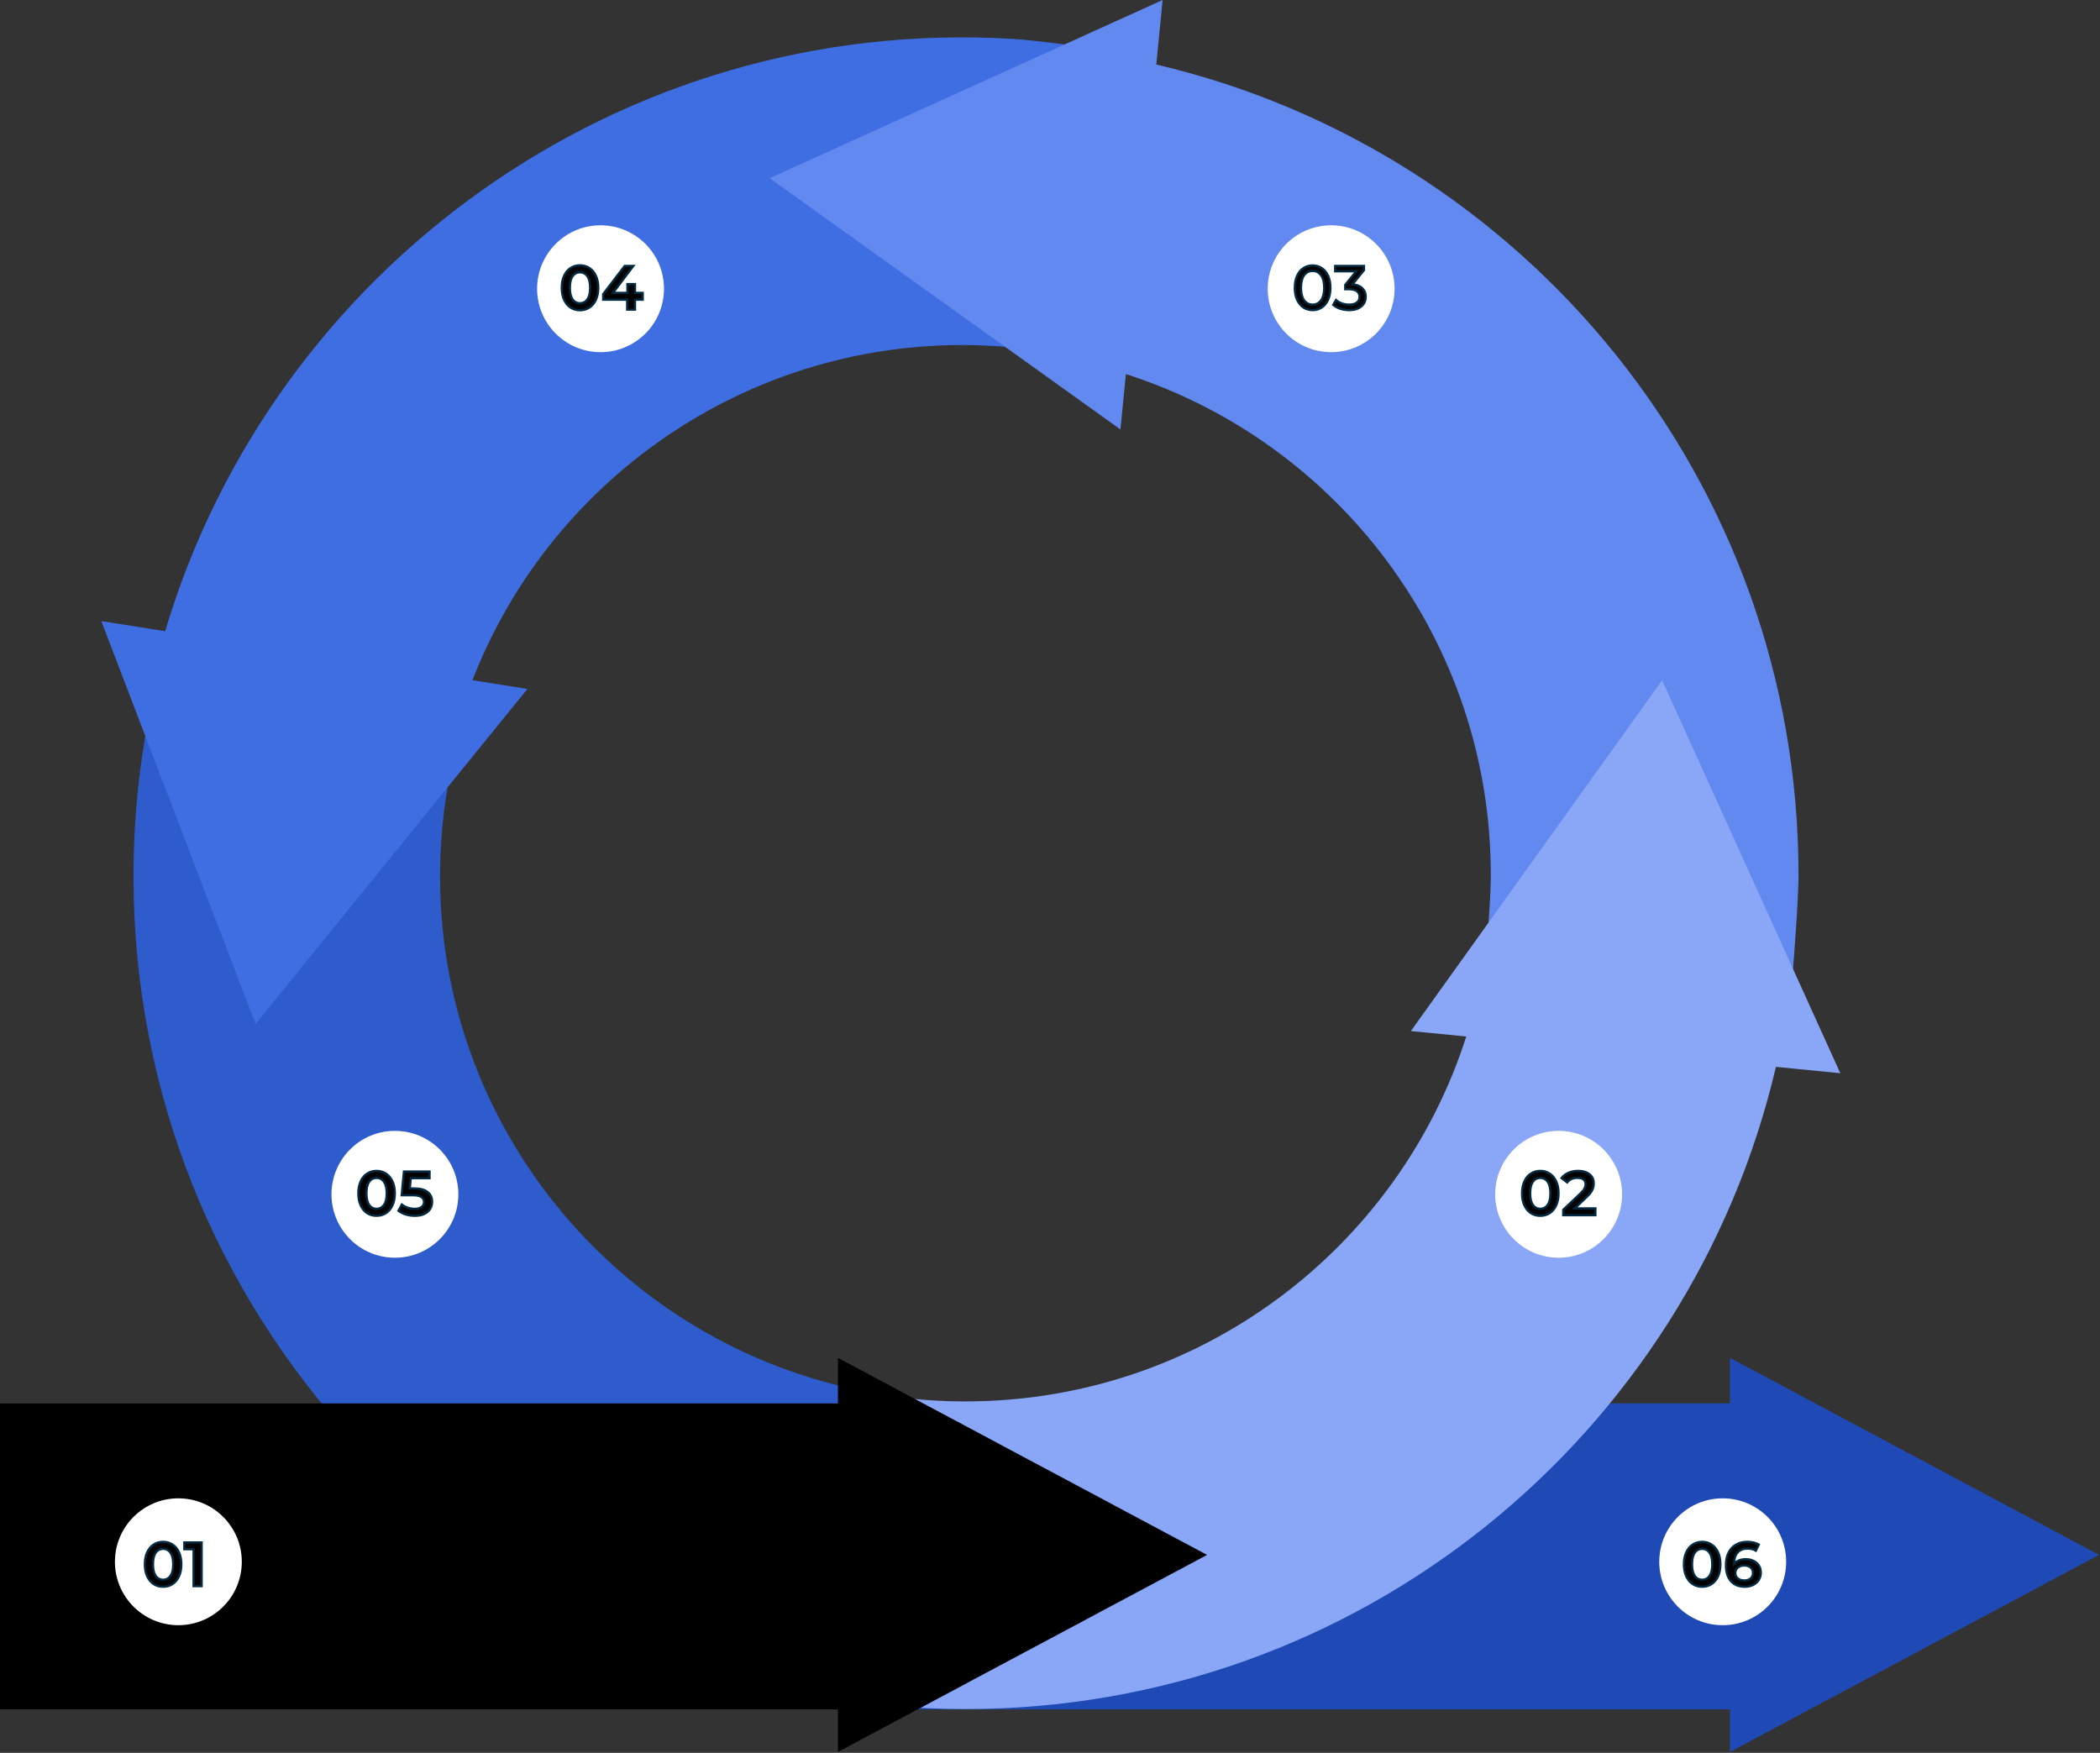 <svg xmlns="http://www.w3.org/2000/svg" width="605" height="505" viewBox="0 0 605 505" fill="none"><rect x="0" y="0" width="605" height="505" fill="#333333" stroke="none"/><path d="M604.732 447.981L498.401 391.22V404.333H256.99V492.493H498.401V504.741L604.732 447.981Z" fill="#1F4AB5"></path><path d="M496.303 468.234C506.396 468.234 514.579 460.051 514.579 449.958C514.579 439.865 506.396 431.682 496.303 431.682C486.21 431.682 478.027 439.865 478.027 449.958C478.027 460.051 486.21 468.234 496.303 468.234Z" fill="white"></path><mask id="path-3-outside-1_920_7854" maskUnits="userSpaceOnUse" x="484.328" y="442.984" width="24" height="15" fill="black"><rect fill="white" x="484.328" y="442.984" width="24" height="15"></rect><path d="M490.376 457.164C489.368 457.164 488.468 456.912 487.676 456.408C486.884 455.892 486.26 455.148 485.804 454.176C485.348 453.192 485.12 452.028 485.12 450.684C485.12 449.34 485.348 448.182 485.804 447.21C486.26 446.226 486.884 445.482 487.676 444.978C488.468 444.462 489.368 444.204 490.376 444.204C491.384 444.204 492.284 444.462 493.076 444.978C493.88 445.482 494.51 446.226 494.966 447.21C495.422 448.182 495.65 449.34 495.65 450.684C495.65 452.028 495.422 453.192 494.966 454.176C494.51 455.148 493.88 455.892 493.076 456.408C492.284 456.912 491.384 457.164 490.376 457.164ZM490.376 455.13C491.276 455.13 491.984 454.758 492.5 454.014C493.028 453.27 493.292 452.16 493.292 450.684C493.292 449.208 493.028 448.098 492.5 447.354C491.984 446.61 491.276 446.238 490.376 446.238C489.488 446.238 488.78 446.61 488.252 447.354C487.736 448.098 487.478 449.208 487.478 450.684C487.478 452.16 487.736 453.27 488.252 454.014C488.78 454.758 489.488 455.13 490.376 455.13ZM502.955 449.208C503.783 449.208 504.527 449.37 505.187 449.694C505.847 450.006 506.363 450.456 506.735 451.044C507.107 451.632 507.293 452.31 507.293 453.078C507.293 453.894 507.089 454.614 506.681 455.238C506.273 455.85 505.721 456.324 505.025 456.66C504.329 456.996 503.549 457.164 502.685 457.164C500.957 457.164 499.613 456.624 498.653 455.544C497.705 454.464 497.231 452.916 497.231 450.9C497.231 449.484 497.489 448.278 498.005 447.282C498.521 446.274 499.241 445.512 500.165 444.996C501.101 444.468 502.181 444.204 503.405 444.204C504.053 444.204 504.659 444.276 505.223 444.42C505.799 444.552 506.297 444.75 506.717 445.014L505.853 446.778C505.229 446.37 504.431 446.166 503.459 446.166C502.247 446.166 501.299 446.538 500.615 447.282C499.931 448.026 499.589 449.1 499.589 450.504V450.522C499.961 450.09 500.435 449.766 501.011 449.55C501.587 449.322 502.235 449.208 502.955 449.208ZM502.559 455.328C503.291 455.328 503.885 455.136 504.341 454.752C504.797 454.356 505.025 453.834 505.025 453.186C505.025 452.526 504.797 452.004 504.341 451.62C503.885 451.236 503.273 451.044 502.505 451.044C501.749 451.044 501.131 451.248 500.651 451.656C500.183 452.064 499.949 452.58 499.949 453.204C499.949 453.816 500.177 454.326 500.633 454.734C501.101 455.13 501.743 455.328 502.559 455.328Z"></path></mask><path d="M490.376 457.164C489.368 457.164 488.468 456.912 487.676 456.408C486.884 455.892 486.26 455.148 485.804 454.176C485.348 453.192 485.12 452.028 485.12 450.684C485.12 449.34 485.348 448.182 485.804 447.21C486.26 446.226 486.884 445.482 487.676 444.978C488.468 444.462 489.368 444.204 490.376 444.204C491.384 444.204 492.284 444.462 493.076 444.978C493.88 445.482 494.51 446.226 494.966 447.21C495.422 448.182 495.65 449.34 495.65 450.684C495.65 452.028 495.422 453.192 494.966 454.176C494.51 455.148 493.88 455.892 493.076 456.408C492.284 456.912 491.384 457.164 490.376 457.164ZM490.376 455.13C491.276 455.13 491.984 454.758 492.5 454.014C493.028 453.27 493.292 452.16 493.292 450.684C493.292 449.208 493.028 448.098 492.5 447.354C491.984 446.61 491.276 446.238 490.376 446.238C489.488 446.238 488.78 446.61 488.252 447.354C487.736 448.098 487.478 449.208 487.478 450.684C487.478 452.16 487.736 453.27 488.252 454.014C488.78 454.758 489.488 455.13 490.376 455.13ZM502.955 449.208C503.783 449.208 504.527 449.37 505.187 449.694C505.847 450.006 506.363 450.456 506.735 451.044C507.107 451.632 507.293 452.31 507.293 453.078C507.293 453.894 507.089 454.614 506.681 455.238C506.273 455.85 505.721 456.324 505.025 456.66C504.329 456.996 503.549 457.164 502.685 457.164C500.957 457.164 499.613 456.624 498.653 455.544C497.705 454.464 497.231 452.916 497.231 450.9C497.231 449.484 497.489 448.278 498.005 447.282C498.521 446.274 499.241 445.512 500.165 444.996C501.101 444.468 502.181 444.204 503.405 444.204C504.053 444.204 504.659 444.276 505.223 444.42C505.799 444.552 506.297 444.75 506.717 445.014L505.853 446.778C505.229 446.37 504.431 446.166 503.459 446.166C502.247 446.166 501.299 446.538 500.615 447.282C499.931 448.026 499.589 449.1 499.589 450.504V450.522C499.961 450.09 500.435 449.766 501.011 449.55C501.587 449.322 502.235 449.208 502.955 449.208ZM502.559 455.328C503.291 455.328 503.885 455.136 504.341 454.752C504.797 454.356 505.025 453.834 505.025 453.186C505.025 452.526 504.797 452.004 504.341 451.62C503.885 451.236 503.273 451.044 502.505 451.044C501.749 451.044 501.131 451.248 500.651 451.656C500.183 452.064 499.949 452.58 499.949 453.204C499.949 453.816 500.177 454.326 500.633 454.734C501.101 455.13 501.743 455.328 502.559 455.328Z" fill="black"></path><path d="M487.676 456.408L487.504 456.672L487.507 456.674L487.676 456.408ZM485.804 454.176L485.518 454.309L485.519 454.31L485.804 454.176ZM485.804 447.21L486.089 447.344L486.09 447.343L485.804 447.21ZM487.676 444.978L487.845 445.244L487.848 445.242L487.676 444.978ZM493.076 444.978L492.904 445.242L492.909 445.245L493.076 444.978ZM494.966 447.21L494.68 447.343L494.681 447.344L494.966 447.21ZM494.966 454.176L495.251 454.31L495.252 454.309L494.966 454.176ZM493.076 456.408L493.245 456.674L493.246 456.674L493.076 456.408ZM492.5 454.014L492.243 453.832L492.241 453.835L492.5 454.014ZM492.5 447.354L492.241 447.534L492.243 447.537L492.5 447.354ZM488.252 447.354L487.995 447.172L487.993 447.175L488.252 447.354ZM488.252 454.014L487.993 454.194L487.995 454.197L488.252 454.014ZM490.376 456.849C489.423 456.849 488.583 456.612 487.845 456.143L487.507 456.674C488.353 457.213 489.313 457.479 490.376 457.479V456.849ZM487.848 456.144C487.112 455.665 486.524 454.969 486.089 454.043L485.519 454.31C485.996 455.328 486.657 456.12 487.504 456.672L487.848 456.144ZM486.09 454.044C485.657 453.11 485.435 451.993 485.435 450.684H484.805C484.805 452.063 485.039 453.275 485.518 454.309L486.09 454.044ZM485.435 450.684C485.435 449.375 485.657 448.265 486.089 447.344L485.519 447.077C485.039 448.1 484.805 449.305 484.805 450.684H485.435ZM486.09 447.343C486.525 446.405 487.112 445.711 487.845 445.244L487.507 444.713C486.657 445.254 485.996 446.048 485.518 447.078L486.09 447.343ZM487.848 445.242C488.586 444.762 489.425 444.519 490.376 444.519V443.889C489.311 443.889 488.351 444.163 487.504 444.714L487.848 445.242ZM490.376 444.519C491.327 444.519 492.167 444.762 492.904 445.242L493.248 444.714C492.402 444.163 491.441 443.889 490.376 443.889V444.519ZM492.909 445.245C493.654 445.712 494.246 446.406 494.68 447.343L495.252 447.078C494.774 446.047 494.106 445.252 493.243 444.711L492.909 445.245ZM494.681 447.344C495.113 448.265 495.335 449.375 495.335 450.684H495.965C495.965 449.305 495.731 448.1 495.251 447.077L494.681 447.344ZM495.335 450.684C495.335 451.993 495.113 453.11 494.68 454.044L495.252 454.309C495.731 453.275 495.965 452.063 495.965 450.684H495.335ZM494.681 454.043C494.247 454.968 493.654 455.663 492.906 456.143L493.246 456.674C494.106 456.122 494.773 455.329 495.251 454.31L494.681 454.043ZM492.907 456.143C492.169 456.612 491.329 456.849 490.376 456.849V457.479C491.439 457.479 492.399 457.213 493.245 456.674L492.907 456.143ZM490.376 455.445C491.38 455.445 492.185 455.022 492.759 454.194L492.241 453.835C491.784 454.495 491.172 454.815 490.376 454.815V455.445ZM492.757 454.197C493.34 453.376 493.607 452.189 493.607 450.684H492.977C492.977 452.132 492.716 453.165 492.243 453.832L492.757 454.197ZM493.607 450.684C493.607 449.18 493.34 447.993 492.757 447.172L492.243 447.537C492.716 448.204 492.977 449.237 492.977 450.684H493.607ZM492.759 447.175C492.185 446.347 491.38 445.923 490.376 445.923V446.553C491.172 446.553 491.784 446.874 492.241 447.534L492.759 447.175ZM490.376 445.923C489.383 445.923 488.58 446.347 487.995 447.172L488.509 447.537C488.98 446.873 489.594 446.553 490.376 446.553V445.923ZM487.993 447.175C487.424 447.995 487.163 449.181 487.163 450.684H487.793C487.793 449.236 488.048 448.201 488.511 447.534L487.993 447.175ZM487.163 450.684C487.163 452.188 487.424 453.373 487.993 454.194L488.511 453.835C488.048 453.167 487.793 452.133 487.793 450.684H487.163ZM487.995 454.197C488.58 455.021 489.383 455.445 490.376 455.445V454.815C489.594 454.815 488.98 454.495 488.509 453.832L487.995 454.197ZM505.187 449.694L505.049 449.977L505.053 449.979L505.187 449.694ZM506.681 455.238L506.944 455.413L506.945 455.411L506.681 455.238ZM505.025 456.66L505.162 456.944L505.025 456.66ZM498.653 455.544L498.417 455.752L498.418 455.754L498.653 455.544ZM498.005 447.282L498.285 447.427L498.286 447.426L498.005 447.282ZM500.165 444.996L500.319 445.271L500.32 445.271L500.165 444.996ZM505.223 444.42L505.145 444.726L505.153 444.728L505.223 444.42ZM506.717 445.014L507 445.153L507.125 444.898L506.885 444.748L506.717 445.014ZM505.853 446.778L505.681 447.042L505.98 447.237L506.136 446.917L505.853 446.778ZM500.615 447.282L500.383 447.069V447.069L500.615 447.282ZM499.589 450.522H499.274V451.371L499.828 450.728L499.589 450.522ZM501.011 449.55L501.122 449.845L501.127 449.843L501.011 449.55ZM504.341 454.752L504.544 454.993L504.548 454.99L504.341 454.752ZM504.341 451.62L504.138 451.861L504.341 451.62ZM500.651 451.656L500.447 451.416L500.444 451.419L500.651 451.656ZM500.633 454.734L500.423 454.969L500.43 454.975L500.633 454.734ZM502.955 449.523C503.741 449.523 504.437 449.677 505.049 449.977L505.326 449.412C504.618 449.064 503.825 448.893 502.955 448.893V449.523ZM505.053 449.979C505.662 450.267 506.131 450.678 506.469 451.213L507.002 450.876C506.596 450.235 506.033 449.746 505.322 449.41L505.053 449.979ZM506.469 451.213C506.806 451.745 506.978 452.364 506.978 453.078H507.609C507.609 452.257 507.409 451.519 507.002 450.876L506.469 451.213ZM506.978 453.078C506.978 453.839 506.789 454.498 506.418 455.066L506.945 455.411C507.39 454.731 507.609 453.95 507.609 453.078H506.978ZM506.419 455.064C506.044 455.626 505.536 456.064 504.888 456.377L505.162 456.944C505.906 456.585 506.503 456.074 506.944 455.413L506.419 455.064ZM504.888 456.377C504.24 456.69 503.508 456.849 502.685 456.849V457.479C503.591 457.479 504.419 457.303 505.162 456.944L504.888 456.377ZM502.685 456.849C501.028 456.849 499.777 456.335 498.889 455.335L498.418 455.754C499.449 456.914 500.887 457.479 502.685 457.479V456.849ZM498.89 455.337C498.01 454.333 497.547 452.871 497.547 450.9H496.916C496.916 452.962 497.401 454.595 498.417 455.752L498.89 455.337ZM497.547 450.9C497.547 449.522 497.798 448.368 498.285 447.427L497.726 447.137C497.181 448.188 496.916 449.447 496.916 450.9H497.547ZM498.286 447.426C498.776 446.469 499.453 445.755 500.319 445.271L500.012 444.721C499.03 445.27 498.267 446.079 497.725 447.139L498.286 447.426ZM500.32 445.271C501.203 444.773 502.228 444.519 503.405 444.519V443.889C502.135 443.889 501 444.164 500.011 444.722L500.32 445.271ZM503.405 444.519C504.03 444.519 504.61 444.589 505.146 444.726L505.301 444.115C504.709 443.964 504.077 443.889 503.405 443.889V444.519ZM505.153 444.728C505.701 444.853 506.165 445.039 506.55 445.281L506.885 444.748C506.43 444.462 505.898 444.252 505.294 444.113L505.153 444.728ZM506.434 444.876L505.57 446.64L506.136 446.917L507 445.153L506.434 444.876ZM506.026 446.515C505.337 446.064 504.474 445.851 503.459 445.851V446.481C504.389 446.481 505.122 446.676 505.681 447.042L506.026 446.515ZM503.459 445.851C502.178 445.851 501.139 446.247 500.383 447.069L500.847 447.496C501.46 446.829 502.317 446.481 503.459 446.481V445.851ZM500.383 447.069C499.628 447.891 499.274 449.052 499.274 450.504H499.905C499.905 449.148 500.235 448.162 500.847 447.496L500.383 447.069ZM499.274 450.504V450.522H499.905V450.504H499.274ZM499.828 450.728C500.163 450.339 500.592 450.044 501.122 449.845L500.901 449.255C500.279 449.488 499.76 449.842 499.351 450.317L499.828 450.728ZM501.127 449.843C501.661 449.632 502.269 449.523 502.955 449.523V448.893C502.202 448.893 501.514 449.013 500.895 449.257L501.127 449.843ZM502.559 455.643C503.348 455.643 504.019 455.435 504.544 454.993L504.138 454.511C503.751 454.837 503.235 455.013 502.559 455.013V455.643ZM504.548 454.99C505.078 454.53 505.341 453.918 505.341 453.186H504.71C504.71 453.751 504.516 454.183 504.135 454.514L504.548 454.99ZM505.341 453.186C505.341 452.445 505.08 451.83 504.544 451.379L504.138 451.861C504.515 452.179 504.71 452.608 504.71 453.186H505.341ZM504.544 451.379C504.017 450.935 503.326 450.729 502.505 450.729V451.359C503.221 451.359 503.754 451.538 504.138 451.861L504.544 451.379ZM502.505 450.729C501.69 450.729 500.995 450.951 500.447 451.416L500.856 451.896C501.268 451.546 501.809 451.359 502.505 451.359V450.729ZM500.444 451.419C499.907 451.887 499.634 452.49 499.634 453.204H500.265C500.265 452.671 500.46 452.242 500.859 451.894L500.444 451.419ZM499.634 453.204C499.634 453.906 499.901 454.501 500.423 454.969L500.844 454.5C500.454 454.151 500.265 453.727 500.265 453.204H499.634ZM500.43 454.975C500.971 455.433 501.694 455.643 502.559 455.643V455.013C501.793 455.013 501.232 454.828 500.837 454.494L500.43 454.975Z" fill="#042A42" mask="url(#path-3-outside-1_920_7854)"></path><path d="M256.993 402.182C183.402 391.841 126.782 328.764 126.782 252.476C126.766 235.298 129.688 218.245 135.423 202.053L46.32 191.397C41.091 211.335 38.449 231.863 38.461 252.476C38.461 377.756 134.517 480.58 256.993 491.368V402.182Z" fill="#2E5CCC"></path><path d="M113.776 362.361C123.869 362.361 132.051 354.179 132.051 344.085C132.051 333.992 123.869 325.81 113.776 325.81C103.682 325.81 95.5 333.992 95.5 344.085C95.5 354.179 103.682 362.361 113.776 362.361Z" fill="white"></path><mask id="path-7-outside-2_920_7854" maskUnits="userSpaceOnUse" x="102.432" y="336.112" width="23" height="15" fill="black"><rect fill="white" x="102.432" y="336.112" width="23" height="15"></rect><path d="M108.48 350.292C107.472 350.292 106.572 350.04 105.78 349.536C104.988 349.02 104.364 348.276 103.908 347.304C103.452 346.32 103.224 345.156 103.224 343.812C103.224 342.468 103.452 341.31 103.908 340.338C104.364 339.354 104.988 338.61 105.78 338.106C106.572 337.59 107.472 337.332 108.48 337.332C109.488 337.332 110.388 337.59 111.18 338.106C111.984 338.61 112.614 339.354 113.07 340.338C113.526 341.31 113.754 342.468 113.754 343.812C113.754 345.156 113.526 346.32 113.07 347.304C112.614 348.276 111.984 349.02 111.18 349.536C110.388 350.04 109.488 350.292 108.48 350.292ZM108.48 348.258C109.38 348.258 110.088 347.886 110.604 347.142C111.132 346.398 111.396 345.288 111.396 343.812C111.396 342.336 111.132 341.226 110.604 340.482C110.088 339.738 109.38 339.366 108.48 339.366C107.592 339.366 106.884 339.738 106.356 340.482C105.84 341.226 105.582 342.336 105.582 343.812C105.582 345.288 105.84 346.398 106.356 347.142C106.884 347.886 107.592 348.258 108.48 348.258ZM119.277 342.39C121.053 342.39 122.367 342.738 123.219 343.434C124.071 344.118 124.497 345.054 124.497 346.242C124.497 346.998 124.311 347.682 123.939 348.294C123.567 348.906 123.009 349.392 122.265 349.752C121.521 350.112 120.603 350.292 119.511 350.292C118.611 350.292 117.741 350.166 116.901 349.914C116.061 349.65 115.353 349.29 114.777 348.834L115.767 347.016C116.235 347.4 116.793 347.706 117.441 347.934C118.101 348.15 118.779 348.258 119.475 348.258C120.303 348.258 120.951 348.09 121.419 347.754C121.899 347.406 122.139 346.932 122.139 346.332C122.139 345.684 121.881 345.198 121.365 344.874C120.861 344.538 119.991 344.37 118.755 344.37H115.713L116.361 337.512H123.759V339.474H118.341L118.071 342.39H119.277Z"></path></mask><path d="M108.48 350.292C107.472 350.292 106.572 350.04 105.78 349.536C104.988 349.02 104.364 348.276 103.908 347.304C103.452 346.32 103.224 345.156 103.224 343.812C103.224 342.468 103.452 341.31 103.908 340.338C104.364 339.354 104.988 338.61 105.78 338.106C106.572 337.59 107.472 337.332 108.48 337.332C109.488 337.332 110.388 337.59 111.18 338.106C111.984 338.61 112.614 339.354 113.07 340.338C113.526 341.31 113.754 342.468 113.754 343.812C113.754 345.156 113.526 346.32 113.07 347.304C112.614 348.276 111.984 349.02 111.18 349.536C110.388 350.04 109.488 350.292 108.48 350.292ZM108.48 348.258C109.38 348.258 110.088 347.886 110.604 347.142C111.132 346.398 111.396 345.288 111.396 343.812C111.396 342.336 111.132 341.226 110.604 340.482C110.088 339.738 109.38 339.366 108.48 339.366C107.592 339.366 106.884 339.738 106.356 340.482C105.84 341.226 105.582 342.336 105.582 343.812C105.582 345.288 105.84 346.398 106.356 347.142C106.884 347.886 107.592 348.258 108.48 348.258ZM119.277 342.39C121.053 342.39 122.367 342.738 123.219 343.434C124.071 344.118 124.497 345.054 124.497 346.242C124.497 346.998 124.311 347.682 123.939 348.294C123.567 348.906 123.009 349.392 122.265 349.752C121.521 350.112 120.603 350.292 119.511 350.292C118.611 350.292 117.741 350.166 116.901 349.914C116.061 349.65 115.353 349.29 114.777 348.834L115.767 347.016C116.235 347.4 116.793 347.706 117.441 347.934C118.101 348.15 118.779 348.258 119.475 348.258C120.303 348.258 120.951 348.09 121.419 347.754C121.899 347.406 122.139 346.932 122.139 346.332C122.139 345.684 121.881 345.198 121.365 344.874C120.861 344.538 119.991 344.37 118.755 344.37H115.713L116.361 337.512H123.759V339.474H118.341L118.071 342.39H119.277Z" fill="black"></path><path d="M105.78 349.536L105.608 349.8L105.61 349.802L105.78 349.536ZM103.908 347.304L103.622 347.436L103.622 347.438L103.908 347.304ZM103.908 340.338L104.193 340.472L104.194 340.47L103.908 340.338ZM105.78 338.106L105.949 338.372L105.952 338.37L105.78 338.106ZM111.18 338.106L111.008 338.37L111.012 338.373L111.18 338.106ZM113.07 340.338L112.784 340.47L112.784 340.472L113.07 340.338ZM113.07 347.304L113.355 347.438L113.356 347.436L113.07 347.304ZM111.18 349.536L111.349 349.802L111.35 349.801L111.18 349.536ZM110.604 347.142L110.347 346.959L110.345 346.962L110.604 347.142ZM110.604 340.482L110.345 340.661L110.347 340.664L110.604 340.482ZM106.356 340.482L106.099 340.299L106.097 340.302L106.356 340.482ZM106.356 347.142L106.097 347.321L106.099 347.324L106.356 347.142ZM108.48 349.977C107.527 349.977 106.686 349.739 105.949 349.27L105.61 349.802C106.457 350.34 107.416 350.607 108.48 350.607V349.977ZM105.952 349.272C105.215 348.792 104.627 348.096 104.193 347.17L103.622 347.438C104.1 348.455 104.76 349.248 105.608 349.8L105.952 349.272ZM104.194 347.171C103.761 346.238 103.539 345.121 103.539 343.812H102.909C102.909 345.191 103.142 346.402 103.622 347.436L104.194 347.171ZM103.539 343.812C103.539 342.503 103.761 341.393 104.193 340.472L103.622 340.204C103.142 341.227 102.909 342.433 102.909 343.812H103.539ZM104.194 340.47C104.628 339.532 105.215 338.839 105.949 338.372L105.61 337.84C104.76 338.381 104.099 339.175 103.622 340.205L104.194 340.47ZM105.952 338.37C106.689 337.889 107.528 337.647 108.48 337.647V337.017C107.415 337.017 106.454 337.29 105.608 337.842L105.952 338.37ZM108.48 337.647C109.431 337.647 110.27 337.889 111.008 338.37L111.352 337.842C110.505 337.29 109.544 337.017 108.48 337.017V337.647ZM111.012 338.373C111.757 338.84 112.35 339.534 112.784 340.47L113.356 340.205C112.878 339.174 112.21 338.38 111.347 337.839L111.012 338.373ZM112.784 340.472C113.216 341.393 113.439 342.503 113.439 343.812H114.069C114.069 342.433 113.835 341.227 113.355 340.204L112.784 340.472ZM113.439 343.812C113.439 345.121 113.216 346.238 112.784 347.171L113.356 347.436C113.835 346.402 114.069 345.191 114.069 343.812H113.439ZM112.784 347.17C112.35 348.095 111.757 348.791 111.009 349.271L111.35 349.801C112.21 349.249 112.877 348.457 113.355 347.438L112.784 347.17ZM111.01 349.27C110.273 349.739 109.432 349.977 108.48 349.977V350.607C109.543 350.607 110.502 350.34 111.349 349.802L111.01 349.27ZM108.48 348.573C109.484 348.573 110.288 348.15 110.863 347.321L110.345 346.962C109.887 347.622 109.276 347.943 108.48 347.943V348.573ZM110.861 347.324C111.443 346.503 111.711 345.316 111.711 343.812H111.081C111.081 345.259 110.82 346.293 110.347 346.959L110.861 347.324ZM111.711 343.812C111.711 342.307 111.443 341.121 110.861 340.299L110.347 340.664C110.82 341.331 111.081 342.364 111.081 343.812H111.711ZM110.863 340.302C110.288 339.474 109.484 339.051 108.48 339.051V339.681C109.276 339.681 109.887 340.002 110.345 340.661L110.863 340.302ZM108.48 339.051C107.486 339.051 106.684 339.475 106.099 340.299L106.613 340.664C107.083 340.001 107.697 339.681 108.48 339.681V339.051ZM106.097 340.302C105.528 341.123 105.267 342.308 105.267 343.812H105.897C105.897 342.363 106.152 341.329 106.615 340.661L106.097 340.302ZM105.267 343.812C105.267 345.315 105.528 346.501 106.097 347.321L106.615 346.962C106.152 346.295 105.897 345.26 105.897 343.812H105.267ZM106.099 347.324C106.684 348.149 107.486 348.573 108.48 348.573V347.943C107.697 347.943 107.083 347.623 106.613 346.959L106.099 347.324ZM123.219 343.434L123.02 343.678L123.022 343.68L123.219 343.434ZM123.939 348.294L123.67 348.13L123.939 348.294ZM122.265 349.752L122.128 349.468L122.265 349.752ZM116.901 349.914L116.806 350.214L116.81 350.216L116.901 349.914ZM114.777 348.834L114.5 348.683L114.373 348.916L114.581 349.081L114.777 348.834ZM115.767 347.016L115.967 346.772L115.672 346.531L115.49 346.865L115.767 347.016ZM117.441 347.934L117.336 348.231L117.343 348.233L117.441 347.934ZM121.419 347.754L121.603 348.01L121.604 348.009L121.419 347.754ZM121.365 344.874L121.19 345.136L121.197 345.141L121.365 344.874ZM115.713 344.37L115.399 344.34L115.367 344.685H115.713V344.37ZM116.361 337.512V337.197H116.074L116.047 337.482L116.361 337.512ZM123.759 337.512H124.074V337.197H123.759V337.512ZM123.759 339.474V339.789H124.074V339.474H123.759ZM118.341 339.474V339.159H118.054L118.027 339.445L118.341 339.474ZM118.071 342.39L117.757 342.361L117.725 342.705H118.071V342.39ZM119.277 342.705C121.022 342.705 122.249 343.049 123.02 343.678L123.418 343.19C122.485 342.427 121.084 342.075 119.277 342.075V342.705ZM123.022 343.68C123.792 344.298 124.182 345.14 124.182 346.242H124.812C124.812 344.968 124.35 343.938 123.416 343.188L123.022 343.68ZM124.182 346.242C124.182 346.943 124.01 347.57 123.67 348.13L124.208 348.457C124.612 347.793 124.812 347.052 124.812 346.242H124.182ZM123.67 348.13C123.334 348.683 122.826 349.13 122.128 349.468L122.402 350.035C123.192 349.653 123.8 349.129 124.208 348.457L123.67 348.13ZM122.128 349.468C121.438 349.802 120.57 349.977 119.511 349.977V350.607C120.636 350.607 121.604 350.422 122.402 350.035L122.128 349.468ZM119.511 349.977C118.641 349.977 117.801 349.855 116.992 349.612L116.81 350.216C117.681 350.477 118.581 350.607 119.511 350.607V349.977ZM116.995 349.613C116.185 349.359 115.513 349.015 114.973 348.587L114.581 349.081C115.193 349.565 115.937 349.941 116.806 350.214L116.995 349.613ZM115.054 348.985L116.044 347.167L115.49 346.865L114.5 348.683L115.054 348.985ZM115.567 347.259C116.067 347.67 116.658 347.992 117.336 348.231L117.546 347.637C116.928 347.419 116.403 347.13 115.967 346.772L115.567 347.259ZM117.343 348.233C118.035 348.46 118.746 348.573 119.475 348.573V347.943C118.812 347.943 118.167 347.84 117.539 347.634L117.343 348.233ZM119.475 348.573C120.341 348.573 121.062 348.398 121.603 348.01L121.235 347.498C120.84 347.782 120.265 347.943 119.475 347.943V348.573ZM121.604 348.009C122.167 347.601 122.454 347.031 122.454 346.332H121.824C121.824 346.832 121.631 347.211 121.234 347.499L121.604 348.009ZM122.454 346.332C122.454 345.584 122.147 344.993 121.533 344.607L121.197 345.141C121.615 345.403 121.824 345.784 121.824 346.332H122.454ZM121.54 344.612C120.953 344.22 120 344.055 118.755 344.055V344.685C119.982 344.685 120.769 344.855 121.19 345.136L121.54 344.612ZM118.755 344.055H115.713V344.685H118.755V344.055ZM116.027 344.399L116.675 337.541L116.047 337.482L115.399 344.34L116.027 344.399ZM116.361 337.827H123.759V337.197H116.361V337.827ZM123.444 337.512V339.474H124.074V337.512H123.444ZM123.759 339.159H118.341V339.789H123.759V339.159ZM118.027 339.445L117.757 342.361L118.385 342.419L118.655 339.503L118.027 339.445ZM118.071 342.705H119.277V342.075H118.071V342.705Z" fill="#042A42" mask="url(#path-7-outside-2_920_7854)"></path><path d="M29.184 178.934L73.626 295.024L151.941 198.492L137.761 196.233L136.106 195.968C159.262 136.279 219.046 95.631 286.47 99.684C293.246 100.098 306.114 101.902 312.6 103.155L321.63 14.825C315.074 13.886 298.528 11.611 291.798 11.206C178.406 4.381 78.697 77.505 47.574 181.863L42.428 181.036L29.184 178.934Z" fill="#3F6EE2"></path><path d="M173.014 101.461C183.107 101.461 191.289 93.279 191.289 83.185C191.289 73.092 183.107 64.91 173.014 64.91C162.921 64.91 154.738 73.092 154.738 83.185C154.738 93.279 162.921 101.461 173.014 101.461Z" fill="white"></path><mask id="path-11-outside-3_920_7854" maskUnits="userSpaceOnUse" x="161.039" y="75.212" width="25" height="15" fill="black"><rect fill="white" x="161.039" y="75.212" width="25" height="15"></rect><path d="M167.087 89.392C166.079 89.392 165.179 89.14 164.387 88.636C163.595 88.12 162.971 87.376 162.515 86.404C162.059 85.42 161.831 84.256 161.831 82.912C161.831 81.568 162.059 80.41 162.515 79.438C162.971 78.454 163.595 77.71 164.387 77.206C165.179 76.69 166.079 76.432 167.087 76.432C168.095 76.432 168.995 76.69 169.787 77.206C170.591 77.71 171.221 78.454 171.677 79.438C172.133 80.41 172.361 81.568 172.361 82.912C172.361 84.256 172.133 85.42 171.677 86.404C171.221 87.376 170.591 88.12 169.787 88.636C168.995 89.14 168.095 89.392 167.087 89.392ZM167.087 87.358C167.987 87.358 168.695 86.986 169.211 86.242C169.739 85.498 170.003 84.388 170.003 82.912C170.003 81.436 169.739 80.326 169.211 79.582C168.695 78.838 167.987 78.466 167.087 78.466C166.199 78.466 165.491 78.838 164.963 79.582C164.447 80.326 164.189 81.436 164.189 82.912C164.189 84.388 164.447 85.498 164.963 86.242C165.491 86.986 166.199 87.358 167.087 87.358ZM185.174 86.35H182.942V89.212H180.674V86.35H173.762V84.73L179.972 76.612H182.474L176.624 84.37H180.746V81.832H182.942V84.37H185.174V86.35Z"></path></mask><path d="M167.087 89.392C166.079 89.392 165.179 89.14 164.387 88.636C163.595 88.12 162.971 87.376 162.515 86.404C162.059 85.42 161.831 84.256 161.831 82.912C161.831 81.568 162.059 80.41 162.515 79.438C162.971 78.454 163.595 77.71 164.387 77.206C165.179 76.69 166.079 76.432 167.087 76.432C168.095 76.432 168.995 76.69 169.787 77.206C170.591 77.71 171.221 78.454 171.677 79.438C172.133 80.41 172.361 81.568 172.361 82.912C172.361 84.256 172.133 85.42 171.677 86.404C171.221 87.376 170.591 88.12 169.787 88.636C168.995 89.14 168.095 89.392 167.087 89.392ZM167.087 87.358C167.987 87.358 168.695 86.986 169.211 86.242C169.739 85.498 170.003 84.388 170.003 82.912C170.003 81.436 169.739 80.326 169.211 79.582C168.695 78.838 167.987 78.466 167.087 78.466C166.199 78.466 165.491 78.838 164.963 79.582C164.447 80.326 164.189 81.436 164.189 82.912C164.189 84.388 164.447 85.498 164.963 86.242C165.491 86.986 166.199 87.358 167.087 87.358ZM185.174 86.35H182.942V89.212H180.674V86.35H173.762V84.73L179.972 76.612H182.474L176.624 84.37H180.746V81.832H182.942V84.37H185.174V86.35Z" fill="black"></path><path d="M164.387 88.636L164.215 88.9L164.218 88.901L164.387 88.636ZM162.515 86.404L162.229 86.536L162.23 86.537L162.515 86.404ZM162.515 79.438L162.8 79.572L162.801 79.57L162.515 79.438ZM164.387 77.206L164.556 77.472L164.559 77.47L164.387 77.206ZM169.787 77.206L169.615 77.47L169.62 77.473L169.787 77.206ZM171.677 79.438L171.391 79.57L171.392 79.572L171.677 79.438ZM171.677 86.404L171.962 86.537L171.963 86.536L171.677 86.404ZM169.787 88.636L169.956 88.901L169.957 88.901L169.787 88.636ZM169.211 86.242L168.954 86.059L168.952 86.062L169.211 86.242ZM169.211 79.582L168.952 79.761L168.954 79.764L169.211 79.582ZM164.963 79.582L164.706 79.399L164.704 79.402L164.963 79.582ZM164.963 86.242L164.704 86.421L164.706 86.424L164.963 86.242ZM167.087 89.077C166.134 89.077 165.294 88.839 164.556 88.37L164.218 88.901C165.064 89.44 166.024 89.707 167.087 89.707V89.077ZM164.559 88.372C163.823 87.892 163.235 87.196 162.8 86.27L162.23 86.537C162.707 87.555 163.368 88.347 164.215 88.9L164.559 88.372ZM162.801 86.271C162.368 85.337 162.146 84.221 162.146 82.912H161.516C161.516 84.291 161.75 85.502 162.229 86.536L162.801 86.271ZM162.146 82.912C162.146 81.603 162.368 80.493 162.8 79.572L162.23 79.304C161.75 80.327 161.516 81.533 161.516 82.912H162.146ZM162.801 79.57C163.236 78.632 163.823 77.938 164.556 77.472L164.218 76.94C163.368 77.481 162.706 78.275 162.229 79.305L162.801 79.57ZM164.559 77.47C165.296 76.989 166.136 76.747 167.087 76.747V76.117C166.022 76.117 165.062 76.39 164.215 76.942L164.559 77.47ZM167.087 76.747C168.038 76.747 168.878 76.989 169.615 77.47L169.959 76.942C169.112 76.39 168.152 76.117 167.087 76.117V76.747ZM169.62 77.473C170.365 77.94 170.957 78.633 171.391 79.57L171.963 79.305C171.485 78.274 170.817 77.48 169.954 76.939L169.62 77.473ZM171.392 79.572C171.824 80.493 172.046 81.603 172.046 82.912H172.676C172.676 81.533 172.442 80.327 171.962 79.304L171.392 79.572ZM172.046 82.912C172.046 84.221 171.824 85.337 171.391 86.271L171.963 86.536C172.442 85.502 172.676 84.291 172.676 82.912H172.046ZM171.392 86.27C170.958 87.195 170.365 87.89 169.617 88.371L169.957 88.901C170.817 88.349 171.484 87.556 171.962 86.537L171.392 86.27ZM169.618 88.37C168.88 88.839 168.04 89.077 167.087 89.077V89.707C168.15 89.707 169.11 89.44 169.956 88.901L169.618 88.37ZM167.087 87.673C168.091 87.673 168.896 87.249 169.47 86.421L168.952 86.062C168.495 86.722 167.883 87.043 167.087 87.043V87.673ZM169.468 86.424C170.051 85.603 170.318 84.416 170.318 82.912H169.688C169.688 84.359 169.427 85.392 168.954 86.059L169.468 86.424ZM170.318 82.912C170.318 81.407 170.051 80.22 169.468 79.399L168.954 79.764C169.427 80.431 169.688 81.464 169.688 82.912H170.318ZM169.47 79.402C168.896 78.574 168.091 78.151 167.087 78.151V78.781C167.883 78.781 168.495 79.102 168.952 79.761L169.47 79.402ZM167.087 78.151C166.094 78.151 165.291 78.575 164.706 79.399L165.22 79.764C165.691 79.101 166.304 78.781 167.087 78.781V78.151ZM164.704 79.402C164.135 80.223 163.874 81.408 163.874 82.912H164.504C164.504 81.463 164.759 80.429 165.222 79.761L164.704 79.402ZM163.874 82.912C163.874 84.415 164.135 85.601 164.704 86.421L165.222 86.062C164.759 85.395 164.504 84.36 164.504 82.912H163.874ZM164.706 86.424C165.291 87.249 166.094 87.673 167.087 87.673V87.043C166.304 87.043 165.691 86.723 165.22 86.059L164.706 86.424ZM185.174 86.35V86.665H185.489V86.35H185.174ZM182.942 86.35V86.035H182.627V86.35H182.942ZM182.942 89.212V89.527H183.257V89.212H182.942ZM180.674 89.212H180.359V89.527H180.674V89.212ZM180.674 86.35H180.989V86.035H180.674V86.35ZM173.762 86.35H173.447V86.665H173.762V86.35ZM173.762 84.73L173.512 84.538L173.447 84.623V84.73H173.762ZM179.972 76.612V76.297H179.817L179.722 76.42L179.972 76.612ZM182.474 76.612L182.726 76.801L183.107 76.297H182.474V76.612ZM176.624 84.37L176.373 84.18L175.992 84.685H176.624V84.37ZM180.746 84.37V84.685H181.061V84.37H180.746ZM180.746 81.832V81.517H180.431V81.832H180.746ZM182.942 81.832H183.257V81.517H182.942V81.832ZM182.942 84.37H182.627V84.685H182.942V84.37ZM185.174 84.37H185.489V84.055H185.174V84.37ZM185.174 86.035H182.942V86.665H185.174V86.035ZM182.627 86.35V89.212H183.257V86.35H182.627ZM182.942 88.897H180.674V89.527H182.942V88.897ZM180.989 89.212V86.35H180.359V89.212H180.989ZM180.674 86.035H173.762V86.665H180.674V86.035ZM174.077 86.35V84.73H173.447V86.35H174.077ZM174.013 84.921L180.223 76.803L179.722 76.42L173.512 84.538L174.013 84.921ZM179.972 76.927H182.474V76.297H179.972V76.927ZM182.223 76.422L176.373 84.18L176.876 84.559L182.726 76.801L182.223 76.422ZM176.624 84.685H180.746V84.055H176.624V84.685ZM181.061 84.37V81.832H180.431V84.37H181.061ZM180.746 82.147H182.942V81.517H180.746V82.147ZM182.627 81.832V84.37H183.257V81.832H182.627ZM182.942 84.685H185.174V84.055H182.942V84.685ZM184.859 84.37V86.35H185.489V84.37H184.859Z" fill="#042A42" mask="url(#path-11-outside-3_920_7854)"></path><path d="M334.94 0L221.734 51.342L322.796 123.729L324.198 109.438L324.364 107.783C385.335 127.311 429.499 184.522 429.499 252.104C429.499 258.887 428.469 271.843 427.609 278.395L516.327 282.118C516.869 275.499 518.147 258.867 518.147 252.124C518.147 138.525 439.162 43.391 333.12 18.597L333.629 13.41L334.94 0Z" fill="#6289F0"></path><path d="M383.496 101.461C393.59 101.461 401.772 93.278 401.772 83.185C401.772 73.092 393.59 64.909 383.496 64.909C373.403 64.909 365.221 73.092 365.221 83.185C365.221 93.278 373.403 101.461 383.496 101.461Z" fill="white"></path><mask id="path-15-outside-4_920_7854" maskUnits="userSpaceOnUse" x="372.152" y="75.211" width="22" height="15" fill="black"><rect fill="white" x="372.152" y="75.211" width="22" height="15"></rect><path d="M378.164 89.355C377.168 89.355 376.28 89.103 375.5 88.599C374.732 88.083 374.126 87.339 373.682 86.367C373.238 85.395 373.016 84.243 373.016 82.911C373.016 81.579 373.238 80.427 373.682 79.455C374.126 78.483 374.732 77.745 375.5 77.241C376.28 76.725 377.168 76.467 378.164 76.467C379.148 76.467 380.024 76.725 380.792 77.241C381.572 77.745 382.184 78.483 382.628 79.455C383.072 80.427 383.294 81.579 383.294 82.911C383.294 84.243 383.072 85.395 382.628 86.367C382.184 87.339 381.572 88.083 380.792 88.599C380.024 89.103 379.148 89.355 378.164 89.355ZM378.164 87.753C379.172 87.753 379.976 87.339 380.576 86.511C381.188 85.683 381.494 84.483 381.494 82.911C381.494 81.339 381.188 80.139 380.576 79.311C379.976 78.483 379.172 78.069 378.164 78.069C377.144 78.069 376.328 78.483 375.716 79.311C375.116 80.139 374.816 81.339 374.816 82.911C374.816 84.483 375.116 85.683 375.716 86.511C376.328 87.339 377.144 87.753 378.164 87.753ZM389.67 81.903C390.906 82.023 391.848 82.407 392.496 83.055C393.144 83.691 393.468 84.507 393.468 85.503C393.468 86.223 393.288 86.877 392.928 87.465C392.568 88.041 392.028 88.503 391.308 88.851C390.6 89.187 389.73 89.355 388.698 89.355C387.798 89.355 386.934 89.223 386.106 88.959C385.278 88.683 384.6 88.305 384.072 87.825L384.9 86.403C385.332 86.811 385.884 87.141 386.556 87.393C387.228 87.633 387.942 87.753 388.698 87.753C389.634 87.753 390.36 87.555 390.876 87.159C391.404 86.763 391.668 86.217 391.668 85.521C391.668 84.825 391.41 84.285 390.894 83.901C390.378 83.517 389.598 83.325 388.554 83.325H387.546V82.065L390.714 78.177H384.648V76.611H392.964V77.835L389.67 81.903Z"></path></mask><path d="M378.164 89.355C377.168 89.355 376.28 89.103 375.5 88.599C374.732 88.083 374.126 87.339 373.682 86.367C373.238 85.395 373.016 84.243 373.016 82.911C373.016 81.579 373.238 80.427 373.682 79.455C374.126 78.483 374.732 77.745 375.5 77.241C376.28 76.725 377.168 76.467 378.164 76.467C379.148 76.467 380.024 76.725 380.792 77.241C381.572 77.745 382.184 78.483 382.628 79.455C383.072 80.427 383.294 81.579 383.294 82.911C383.294 84.243 383.072 85.395 382.628 86.367C382.184 87.339 381.572 88.083 380.792 88.599C380.024 89.103 379.148 89.355 378.164 89.355ZM378.164 87.753C379.172 87.753 379.976 87.339 380.576 86.511C381.188 85.683 381.494 84.483 381.494 82.911C381.494 81.339 381.188 80.139 380.576 79.311C379.976 78.483 379.172 78.069 378.164 78.069C377.144 78.069 376.328 78.483 375.716 79.311C375.116 80.139 374.816 81.339 374.816 82.911C374.816 84.483 375.116 85.683 375.716 86.511C376.328 87.339 377.144 87.753 378.164 87.753ZM389.67 81.903C390.906 82.023 391.848 82.407 392.496 83.055C393.144 83.691 393.468 84.507 393.468 85.503C393.468 86.223 393.288 86.877 392.928 87.465C392.568 88.041 392.028 88.503 391.308 88.851C390.6 89.187 389.73 89.355 388.698 89.355C387.798 89.355 386.934 89.223 386.106 88.959C385.278 88.683 384.6 88.305 384.072 87.825L384.9 86.403C385.332 86.811 385.884 87.141 386.556 87.393C387.228 87.633 387.942 87.753 388.698 87.753C389.634 87.753 390.36 87.555 390.876 87.159C391.404 86.763 391.668 86.217 391.668 85.521C391.668 84.825 391.41 84.285 390.894 83.901C390.378 83.517 389.598 83.325 388.554 83.325H387.546V82.065L390.714 78.177H384.648V76.611H392.964V77.835L389.67 81.903Z" fill="black"></path><path d="M375.5 88.599L375.325 88.861L375.329 88.864L375.5 88.599ZM373.682 86.367L373.396 86.498L373.682 86.367ZM373.682 79.455L373.396 79.325L373.682 79.455ZM375.5 77.241L375.673 77.505L375.674 77.504L375.5 77.241ZM380.792 77.241L380.617 77.503L380.621 77.506L380.792 77.241ZM382.628 79.455L382.915 79.325L382.628 79.455ZM380.792 88.599L380.965 88.863L380.966 88.862L380.792 88.599ZM380.576 86.511L380.323 86.324L380.321 86.326L380.576 86.511ZM380.576 79.311L380.321 79.496L380.323 79.499L380.576 79.311ZM375.716 79.311L375.463 79.124L375.461 79.126L375.716 79.311ZM375.716 86.511L375.461 86.696L375.463 86.699L375.716 86.511ZM378.164 89.04C377.224 89.04 376.397 88.803 375.671 88.335L375.329 88.864C376.164 89.403 377.112 89.671 378.164 89.671V89.04ZM375.676 88.338C374.963 87.859 374.393 87.164 373.969 86.237L373.396 86.498C373.86 87.515 374.501 88.308 375.325 88.861L375.676 88.338ZM373.969 86.237C373.548 85.314 373.331 84.209 373.331 82.911H372.701C372.701 84.278 372.929 85.476 373.396 86.498L373.969 86.237ZM373.331 82.911C373.331 81.614 373.548 80.508 373.969 79.586L373.396 79.325C372.929 80.346 372.701 81.545 372.701 82.911H373.331ZM373.969 79.586C374.392 78.659 374.963 77.971 375.673 77.505L375.327 76.978C374.502 77.52 373.86 78.308 373.396 79.325L373.969 79.586ZM375.674 77.504C376.399 77.025 377.226 76.782 378.164 76.782V76.152C377.111 76.152 376.161 76.426 375.326 76.979L375.674 77.504ZM378.164 76.782C379.09 76.782 379.904 77.024 380.617 77.503L380.968 76.98C380.145 76.427 379.207 76.152 378.164 76.152V76.782ZM380.621 77.506C381.344 77.973 381.919 78.661 382.342 79.586L382.915 79.325C382.45 78.306 381.801 77.518 380.963 76.977L380.621 77.506ZM382.342 79.586C382.763 80.508 382.979 81.614 382.979 82.911H383.609C383.609 81.545 383.382 80.346 382.915 79.325L382.342 79.586ZM382.979 82.911C382.979 84.209 382.763 85.314 382.342 86.237L382.915 86.498C383.382 85.476 383.609 84.278 383.609 82.911H382.979ZM382.342 86.237C381.919 87.163 381.343 87.858 380.618 88.337L380.966 88.862C381.802 88.309 382.45 87.516 382.915 86.498L382.342 86.237ZM380.619 88.336C379.907 88.804 379.091 89.04 378.164 89.04V89.671C379.205 89.671 380.142 89.403 380.965 88.863L380.619 88.336ZM378.164 88.069C379.275 88.069 380.173 87.605 380.831 86.696L380.321 86.326C379.779 87.074 379.07 87.438 378.164 87.438V88.069ZM380.83 86.699C381.498 85.795 381.809 84.517 381.809 82.911H381.179C381.179 84.45 380.879 85.572 380.323 86.324L380.83 86.699ZM381.809 82.911C381.809 81.305 381.498 80.028 380.83 79.124L380.323 79.499C380.879 80.251 381.179 81.373 381.179 82.911H381.809ZM380.831 79.126C380.173 78.218 379.275 77.754 378.164 77.754V78.385C379.07 78.385 379.779 78.749 380.321 79.496L380.831 79.126ZM378.164 77.754C377.043 77.754 376.134 78.217 375.463 79.124L375.97 79.499C376.523 78.75 377.245 78.385 378.164 78.385V77.754ZM375.461 79.126C374.806 80.03 374.501 81.306 374.501 82.911H375.131C375.131 81.372 375.426 80.249 375.971 79.496L375.461 79.126ZM374.501 82.911C374.501 84.516 374.806 85.793 375.461 86.696L375.971 86.326C375.426 85.574 375.131 84.451 375.131 82.911H374.501ZM375.463 86.699C376.134 87.606 377.043 88.069 378.164 88.069V87.438C377.245 87.438 376.523 87.073 375.97 86.324L375.463 86.699ZM389.67 81.903L389.426 81.705L389.057 82.16L389.64 82.217L389.67 81.903ZM392.496 83.055L392.274 83.278L392.276 83.28L392.496 83.055ZM392.928 87.465L393.196 87.632L393.197 87.63L392.928 87.465ZM391.308 88.851L391.444 89.136L391.446 89.135L391.308 88.851ZM386.106 88.959L386.007 89.258L386.011 89.26L386.106 88.959ZM384.072 87.825L383.8 87.667L383.672 87.887L383.86 88.059L384.072 87.825ZM384.9 86.403L385.117 86.174L384.828 85.902L384.628 86.245L384.9 86.403ZM386.556 87.393L386.446 87.689L386.45 87.69L386.556 87.393ZM390.876 87.159L390.687 86.907L390.685 86.909L390.876 87.159ZM390.894 83.901L390.706 84.154L390.894 83.901ZM387.546 83.325H387.231V83.641H387.546V83.325ZM387.546 82.065L387.302 81.866L387.231 81.953V82.065H387.546ZM390.714 78.177L390.959 78.376L391.378 77.862H390.714V78.177ZM384.648 78.177H384.333V78.493H384.648V78.177ZM384.648 76.611V76.296H384.333V76.611H384.648ZM392.964 76.611H393.28V76.296H392.964V76.611ZM392.964 77.835L393.209 78.034L393.28 77.947V77.835H392.964ZM389.64 82.217C390.829 82.332 391.693 82.698 392.274 83.278L392.719 82.833C392.004 82.117 390.984 81.714 389.701 81.59L389.64 82.217ZM392.276 83.28C392.857 83.851 393.153 84.583 393.153 85.503H393.784C393.784 84.432 393.432 83.532 392.717 82.831L392.276 83.28ZM393.153 85.503C393.153 86.168 392.988 86.765 392.66 87.301L393.197 87.63C393.589 86.99 393.784 86.279 393.784 85.503H393.153ZM392.661 87.298C392.338 87.816 391.847 88.241 391.171 88.568L391.446 89.135C392.209 88.766 392.799 88.267 393.196 87.632L392.661 87.298ZM391.173 88.567C390.519 88.877 389.698 89.04 388.698 89.04V89.671C389.763 89.671 390.682 89.497 391.444 89.136L391.173 88.567ZM388.698 89.04C387.83 89.04 386.998 88.913 386.202 88.659L386.011 89.26C386.871 89.534 387.767 89.671 388.698 89.671V89.04ZM386.206 88.66C385.411 88.395 384.774 88.037 384.284 87.592L383.86 88.059C384.427 88.574 385.146 88.972 386.007 89.258L386.206 88.66ZM384.345 87.984L385.173 86.562L384.628 86.245L383.8 87.667L384.345 87.984ZM384.684 86.632C385.152 87.075 385.742 87.425 386.446 87.689L386.667 87.098C386.026 86.858 385.513 86.548 385.117 86.174L384.684 86.632ZM386.45 87.69C387.158 87.943 387.908 88.069 388.698 88.069V87.438C387.976 87.438 387.298 87.324 386.662 87.097L386.45 87.69ZM388.698 88.069C389.674 88.069 390.478 87.863 391.068 87.409L390.685 86.909C390.243 87.248 389.595 87.438 388.698 87.438V88.069ZM391.065 87.412C391.678 86.952 391.984 86.31 391.984 85.521H391.353C391.353 86.125 391.131 86.575 390.687 86.907L391.065 87.412ZM391.984 85.521C391.984 84.735 391.686 84.098 391.083 83.649L390.706 84.154C391.135 84.473 391.353 84.915 391.353 85.521H391.984ZM391.083 83.649C390.488 83.206 389.627 83.01 388.554 83.01V83.641C389.569 83.641 390.269 83.829 390.706 84.154L391.083 83.649ZM388.554 83.01H387.546V83.641H388.554V83.01ZM387.862 83.325V82.065H387.231V83.325H387.862ZM387.791 82.264L390.959 78.376L390.47 77.978L387.302 81.866L387.791 82.264ZM390.714 77.862H384.648V78.493H390.714V77.862ZM384.964 78.177V76.611H384.333V78.177H384.964ZM384.648 76.927H392.964V76.296H384.648V76.927ZM392.649 76.611V77.835H393.28V76.611H392.649ZM392.72 77.637L389.426 81.705L389.915 82.102L393.209 78.034L392.72 77.637Z" fill="#042A42" mask="url(#path-15-outside-4_920_7854)"></path><path d="M530.185 309.2L478.847 195.99L406.46 297.056L420.751 298.458L422.426 298.623C402.898 359.594 345.687 403.759 278.106 403.759C271.412 403.759 264.726 403.32 258.09 402.444V491.567C264.692 492.119 271.364 492.395 278.106 492.395C391.705 492.395 486.835 413.414 511.633 307.372L516.82 307.881L530.185 309.2Z" fill="#89A7F6"></path><path d="M449.037 362.361C459.131 362.361 467.313 354.178 467.313 344.085C467.313 333.992 459.131 325.81 449.037 325.81C438.944 325.81 430.762 333.992 430.762 344.085C430.762 354.178 438.944 362.361 449.037 362.361Z" fill="white"></path><mask id="path-19-outside-5_920_7854" maskUnits="userSpaceOnUse" x="437.695" y="336.111" width="23" height="15" fill="black"><rect fill="white" x="437.695" y="336.111" width="23" height="15"></rect><path d="M443.743 350.291C442.735 350.291 441.835 350.039 441.043 349.535C440.251 349.019 439.627 348.275 439.171 347.303C438.715 346.319 438.487 345.155 438.487 343.811C438.487 342.467 438.715 341.309 439.171 340.337C439.627 339.353 440.251 338.609 441.043 338.105C441.835 337.589 442.735 337.331 443.743 337.331C444.751 337.331 445.651 337.589 446.443 338.105C447.247 338.609 447.877 339.353 448.333 340.337C448.789 341.309 449.017 342.467 449.017 343.811C449.017 345.155 448.789 346.319 448.333 347.303C447.877 348.275 447.247 349.019 446.443 349.535C445.651 350.039 444.751 350.291 443.743 350.291ZM443.743 348.257C444.643 348.257 445.351 347.885 445.867 347.141C446.395 346.397 446.659 345.287 446.659 343.811C446.659 342.335 446.395 341.225 445.867 340.481C445.351 339.737 444.643 339.365 443.743 339.365C442.855 339.365 442.147 339.737 441.619 340.481C441.103 341.225 440.845 342.335 440.845 343.811C440.845 345.287 441.103 346.397 441.619 347.141C442.147 347.885 442.855 348.257 443.743 348.257ZM459.637 348.131V350.111H450.349V348.545L455.353 343.793C455.917 343.253 456.295 342.785 456.487 342.389C456.691 341.981 456.793 341.579 456.793 341.183C456.793 340.595 456.595 340.145 456.199 339.833C455.803 339.521 455.221 339.365 454.453 339.365C453.169 339.365 452.185 339.803 451.501 340.679L449.863 339.419C450.355 338.759 451.015 338.249 451.843 337.889C452.683 337.517 453.619 337.331 454.651 337.331C456.019 337.331 457.111 337.655 457.927 338.303C458.743 338.951 459.151 339.833 459.151 340.949C459.151 341.633 459.007 342.275 458.719 342.875C458.431 343.475 457.879 344.159 457.063 344.927L453.697 348.131H459.637Z"></path></mask><path d="M443.743 350.291C442.735 350.291 441.835 350.039 441.043 349.535C440.251 349.019 439.627 348.275 439.171 347.303C438.715 346.319 438.487 345.155 438.487 343.811C438.487 342.467 438.715 341.309 439.171 340.337C439.627 339.353 440.251 338.609 441.043 338.105C441.835 337.589 442.735 337.331 443.743 337.331C444.751 337.331 445.651 337.589 446.443 338.105C447.247 338.609 447.877 339.353 448.333 340.337C448.789 341.309 449.017 342.467 449.017 343.811C449.017 345.155 448.789 346.319 448.333 347.303C447.877 348.275 447.247 349.019 446.443 349.535C445.651 350.039 444.751 350.291 443.743 350.291ZM443.743 348.257C444.643 348.257 445.351 347.885 445.867 347.141C446.395 346.397 446.659 345.287 446.659 343.811C446.659 342.335 446.395 341.225 445.867 340.481C445.351 339.737 444.643 339.365 443.743 339.365C442.855 339.365 442.147 339.737 441.619 340.481C441.103 341.225 440.845 342.335 440.845 343.811C440.845 345.287 441.103 346.397 441.619 347.141C442.147 347.885 442.855 348.257 443.743 348.257ZM459.637 348.131V350.111H450.349V348.545L455.353 343.793C455.917 343.253 456.295 342.785 456.487 342.389C456.691 341.981 456.793 341.579 456.793 341.183C456.793 340.595 456.595 340.145 456.199 339.833C455.803 339.521 455.221 339.365 454.453 339.365C453.169 339.365 452.185 339.803 451.501 340.679L449.863 339.419C450.355 338.759 451.015 338.249 451.843 337.889C452.683 337.517 453.619 337.331 454.651 337.331C456.019 337.331 457.111 337.655 457.927 338.303C458.743 338.951 459.151 339.833 459.151 340.949C459.151 341.633 459.007 342.275 458.719 342.875C458.431 343.475 457.879 344.159 457.063 344.927L453.697 348.131H459.637Z" fill="black"></path><path d="M441.043 349.535L440.871 349.799L440.874 349.801L441.043 349.535ZM439.171 347.303L438.885 347.436L438.886 347.437L439.171 347.303ZM439.171 340.337L439.457 340.471L439.457 340.47L439.171 340.337ZM441.043 338.105L441.212 338.371L441.215 338.369L441.043 338.105ZM446.443 338.105L446.271 338.369L446.276 338.372L446.443 338.105ZM448.333 340.337L448.047 340.47L448.048 340.471L448.333 340.337ZM448.333 347.303L448.619 347.437L448.619 347.436L448.333 347.303ZM446.443 349.535L446.612 349.801L446.614 349.801L446.443 349.535ZM445.867 347.141L445.61 346.959L445.608 346.962L445.867 347.141ZM445.867 340.481L445.608 340.661L445.61 340.664L445.867 340.481ZM441.619 340.481L441.362 340.299L441.36 340.302L441.619 340.481ZM441.619 347.141L441.36 347.321L441.362 347.324L441.619 347.141ZM443.743 349.976C442.791 349.976 441.95 349.739 441.212 349.27L440.874 349.801C441.72 350.34 442.68 350.607 443.743 350.607V349.976ZM441.215 349.271C440.479 348.792 439.891 348.096 439.457 347.17L438.886 347.437C439.363 348.455 440.024 349.247 440.871 349.799L441.215 349.271ZM439.457 347.171C439.024 346.237 438.802 345.12 438.802 343.811H438.172C438.172 345.191 438.406 346.402 438.885 347.436L439.457 347.171ZM438.802 343.811C438.802 342.502 439.025 341.392 439.457 340.471L438.886 340.204C438.406 341.227 438.172 342.433 438.172 343.811H438.802ZM439.457 340.47C439.892 339.532 440.479 338.838 441.212 338.371L440.874 337.84C440.024 338.381 439.363 339.175 438.885 340.205L439.457 340.47ZM441.215 338.369C441.953 337.889 442.792 337.647 443.743 337.647V337.016C442.678 337.016 441.718 337.29 440.871 337.841L441.215 338.369ZM443.743 337.647C444.694 337.647 445.534 337.889 446.271 338.369L446.615 337.841C445.769 337.29 444.808 337.016 443.743 337.016V337.647ZM446.276 338.372C447.021 338.84 447.613 339.533 448.047 340.47L448.619 340.205C448.141 339.174 447.473 338.379 446.611 337.838L446.276 338.372ZM448.048 340.471C448.48 341.392 448.702 342.502 448.702 343.811H449.332C449.332 342.433 449.099 341.227 448.619 340.204L448.048 340.471ZM448.702 343.811C448.702 345.12 448.48 346.237 448.047 347.171L448.619 347.436C449.098 346.402 449.332 345.191 449.332 343.811H448.702ZM448.048 347.17C447.614 348.095 447.021 348.79 446.273 349.27L446.614 349.801C447.473 349.249 448.141 348.456 448.619 347.437L448.048 347.17ZM446.274 349.27C445.536 349.739 444.696 349.976 443.743 349.976V350.607C444.807 350.607 445.766 350.34 446.612 349.801L446.274 349.27ZM443.743 348.573C444.747 348.573 445.552 348.149 446.126 347.321L445.608 346.962C445.151 347.622 444.539 347.942 443.743 347.942V348.573ZM446.124 347.324C446.707 346.503 446.974 345.316 446.974 343.811H446.344C446.344 345.259 446.084 346.292 445.61 346.959L446.124 347.324ZM446.974 343.811C446.974 342.307 446.707 341.12 446.124 340.299L445.61 340.664C446.084 341.331 446.344 342.364 446.344 343.811H446.974ZM446.126 340.302C445.552 339.474 444.747 339.05 443.743 339.05V339.681C444.539 339.681 445.151 340.001 445.608 340.661L446.126 340.302ZM443.743 339.05C442.75 339.05 441.948 339.475 441.362 340.299L441.876 340.664C442.347 340 442.961 339.681 443.743 339.681V339.05ZM441.36 340.302C440.791 341.122 440.53 342.308 440.53 343.811H441.16C441.16 342.363 441.415 341.328 441.878 340.661L441.36 340.302ZM440.53 343.811C440.53 345.315 440.791 346.5 441.36 347.321L441.878 346.962C441.415 346.294 441.16 345.26 441.16 343.811H440.53ZM441.362 347.324C441.948 348.148 442.75 348.573 443.743 348.573V347.942C442.961 347.942 442.347 347.623 441.876 346.959L441.362 347.324ZM459.637 348.131H459.952V347.816H459.637V348.131ZM459.637 350.111V350.427H459.952V350.111H459.637ZM450.349 350.111H450.034V350.427H450.349V350.111ZM450.349 348.545L450.132 348.317L450.034 348.41V348.545H450.349ZM455.353 343.793L455.57 344.022L455.571 344.021L455.353 343.793ZM456.487 342.389L456.205 342.249L456.203 342.252L456.487 342.389ZM456.199 339.833L456.394 339.586L456.199 339.833ZM451.501 340.679L451.309 340.929L451.557 341.12L451.749 340.873L451.501 340.679ZM449.863 339.419L449.61 339.231L449.425 339.48L449.671 339.669L449.863 339.419ZM451.843 337.889L451.968 338.178L451.97 338.178L451.843 337.889ZM457.927 338.303L457.731 338.55H457.731L457.927 338.303ZM458.719 342.875L458.435 342.739L458.719 342.875ZM457.063 344.927L456.847 344.698L456.846 344.699L457.063 344.927ZM453.697 348.131L453.48 347.903L452.909 348.447H453.697V348.131ZM459.322 348.131V350.111H459.952V348.131H459.322ZM459.637 349.796H450.349V350.427H459.637V349.796ZM450.664 350.111V348.545H450.034V350.111H450.664ZM450.566 348.774L455.57 344.022L455.136 343.565L450.132 348.317L450.566 348.774ZM455.571 344.021C456.144 343.472 456.554 342.973 456.77 342.527L456.203 342.252C456.036 342.598 455.689 343.035 455.135 343.566L455.571 344.021ZM456.769 342.53C456.991 342.085 457.108 341.635 457.108 341.183H456.478C456.478 341.524 456.39 341.878 456.205 342.249L456.769 342.53ZM457.108 341.183C457.108 340.517 456.879 339.968 456.394 339.586L456.004 340.081C456.311 340.323 456.478 340.674 456.478 341.183H457.108ZM456.394 339.586C455.92 339.212 455.256 339.05 454.453 339.05V339.681C455.185 339.681 455.686 339.83 456.004 340.081L456.394 339.586ZM454.453 339.05C453.089 339.05 452.006 339.521 451.252 340.486L451.749 340.873C452.364 340.086 453.249 339.681 454.453 339.681V339.05ZM451.693 340.43L450.055 339.17L449.671 339.669L451.309 340.929L451.693 340.43ZM450.115 339.608C450.571 338.996 451.186 338.519 451.968 338.178L451.717 337.6C450.844 337.98 450.138 338.523 449.61 339.231L450.115 339.608ZM451.97 338.178C452.765 337.825 453.657 337.647 454.651 337.647V337.016C453.58 337.016 452.6 337.209 451.715 337.601L451.97 338.178ZM454.651 337.647C455.97 337.647 456.986 337.959 457.731 338.55L458.123 338.057C457.236 337.352 456.068 337.016 454.651 337.016V337.647ZM457.731 338.55C458.466 339.134 458.836 339.922 458.836 340.949H459.466C459.466 339.745 459.02 338.769 458.123 338.057L457.731 338.55ZM458.836 340.949C458.836 341.588 458.702 342.183 458.435 342.739L459.003 343.012C459.312 342.368 459.466 341.679 459.466 340.949H458.836ZM458.435 342.739C458.171 343.288 457.651 343.941 456.847 344.698L457.279 345.157C458.106 344.378 458.69 343.663 459.003 343.012L458.435 342.739ZM456.846 344.699L453.48 347.903L453.914 348.36L457.28 345.156L456.846 344.699ZM453.697 348.447H459.637V347.816H453.697V348.447Z" fill="#042A42" mask="url(#path-19-outside-5_920_7854)"></path><path d="M347.742 447.981L241.411 391.22V404.333H0V492.493H241.411V504.741L347.742 447.981Z" fill="#B3C7FB" style="&#10;    fill: #;&#10;"></path><path d="M51.385 468.233C61.478 468.233 69.661 460.051 69.661 449.958C69.661 439.864 61.478 431.682 51.385 431.682C41.292 431.682 33.109 439.864 33.109 449.958C33.109 460.051 41.292 468.233 51.385 468.233Z" fill="white"></path><mask id="path-23-outside-6_920_7854" maskUnits="userSpaceOnUse" x="40.932" y="442.984" width="18" height="15" fill="black"><rect fill="white" x="40.932" y="442.984" width="18" height="15"></rect><path d="M46.98 457.164C45.972 457.164 45.072 456.912 44.28 456.408C43.488 455.892 42.864 455.148 42.408 454.176C41.952 453.192 41.724 452.028 41.724 450.684C41.724 449.34 41.952 448.182 42.408 447.21C42.864 446.226 43.488 445.482 44.28 444.978C45.072 444.462 45.972 444.204 46.98 444.204C47.988 444.204 48.888 444.462 49.68 444.978C50.484 445.482 51.114 446.226 51.57 447.21C52.026 448.182 52.254 449.34 52.254 450.684C52.254 452.028 52.026 453.192 51.57 454.176C51.114 455.148 50.484 455.892 49.68 456.408C48.888 456.912 47.988 457.164 46.98 457.164ZM46.98 455.13C47.88 455.13 48.588 454.758 49.104 454.014C49.632 453.27 49.896 452.16 49.896 450.684C49.896 449.208 49.632 448.098 49.104 447.354C48.588 446.61 47.88 446.238 46.98 446.238C46.092 446.238 45.384 446.61 44.856 447.354C44.34 448.098 44.082 449.208 44.082 450.684C44.082 452.16 44.34 453.27 44.856 454.014C45.384 454.758 46.092 455.13 46.98 455.13ZM58.103 444.384V456.984H55.763V446.346H53.099V444.384H58.103Z"></path></mask><path d="M46.98 457.164C45.972 457.164 45.072 456.912 44.28 456.408C43.488 455.892 42.864 455.148 42.408 454.176C41.952 453.192 41.724 452.028 41.724 450.684C41.724 449.34 41.952 448.182 42.408 447.21C42.864 446.226 43.488 445.482 44.28 444.978C45.072 444.462 45.972 444.204 46.98 444.204C47.988 444.204 48.888 444.462 49.68 444.978C50.484 445.482 51.114 446.226 51.57 447.21C52.026 448.182 52.254 449.34 52.254 450.684C52.254 452.028 52.026 453.192 51.57 454.176C51.114 455.148 50.484 455.892 49.68 456.408C48.888 456.912 47.988 457.164 46.98 457.164ZM46.98 455.13C47.88 455.13 48.588 454.758 49.104 454.014C49.632 453.27 49.896 452.16 49.896 450.684C49.896 449.208 49.632 448.098 49.104 447.354C48.588 446.61 47.88 446.238 46.98 446.238C46.092 446.238 45.384 446.61 44.856 447.354C44.34 448.098 44.082 449.208 44.082 450.684C44.082 452.16 44.34 453.27 44.856 454.014C45.384 454.758 46.092 455.13 46.98 455.13ZM58.103 444.384V456.984H55.763V446.346H53.099V444.384H58.103Z" fill="black"></path><path d="M44.28 456.408L44.108 456.672L44.111 456.674L44.28 456.408ZM42.408 454.176L42.122 454.309L42.122 454.31L42.408 454.176ZM42.408 447.21L42.693 447.344L42.694 447.343L42.408 447.21ZM44.28 444.978L44.449 445.244L44.452 445.242L44.28 444.978ZM49.68 444.978L49.508 445.242L49.512 445.245L49.68 444.978ZM51.57 447.21L51.284 447.343L51.284 447.344L51.57 447.21ZM51.57 454.176L51.855 454.31L51.855 454.309L51.57 454.176ZM49.68 456.408L49.849 456.674L49.85 456.673L49.68 456.408ZM49.104 454.014L48.847 453.832L48.845 453.834L49.104 454.014ZM49.104 447.354L48.845 447.534L48.847 447.536L49.104 447.354ZM44.856 447.354L44.599 447.172L44.597 447.174L44.856 447.354ZM44.856 454.014L44.597 454.194L44.599 454.196L44.856 454.014ZM46.98 456.849C46.027 456.849 45.187 456.612 44.449 456.142L44.111 456.674C44.957 457.212 45.916 457.479 46.98 457.479V456.849ZM44.452 456.144C43.715 455.664 43.127 454.969 42.693 454.042L42.122 454.31C42.6 455.328 43.26 456.12 44.108 456.672L44.452 456.144ZM42.694 454.044C42.261 453.11 42.039 451.993 42.039 450.684H41.408C41.408 452.063 41.642 453.274 42.122 454.309L42.694 454.044ZM42.039 450.684C42.039 449.375 42.261 448.265 42.693 447.344L42.122 447.076C41.642 448.099 41.408 449.305 41.408 450.684H42.039ZM42.694 447.343C43.128 446.405 43.715 445.711 44.449 445.244L44.111 444.712C43.26 445.253 42.599 446.048 42.122 447.078L42.694 447.343ZM44.452 445.242C45.189 444.762 46.029 444.519 46.98 444.519V443.889C45.915 443.889 44.954 444.162 44.108 444.714L44.452 445.242ZM46.98 444.519C47.931 444.519 48.77 444.762 49.508 445.242L49.852 444.714C49.005 444.162 48.044 443.889 46.98 443.889V444.519ZM49.512 445.245C50.258 445.712 50.85 446.406 51.284 447.343L51.855 447.078C51.378 446.046 50.71 445.252 49.847 444.711L49.512 445.245ZM51.284 447.344C51.716 448.265 51.938 449.375 51.938 450.684H52.569C52.569 449.305 52.335 448.099 51.855 447.076L51.284 447.344ZM51.938 450.684C51.938 451.993 51.717 453.11 51.284 454.044L51.855 454.309C52.335 453.274 52.569 452.063 52.569 450.684H51.938ZM51.284 454.042C50.85 454.967 50.258 455.663 49.51 456.143L49.85 456.673C50.71 456.121 51.377 455.329 51.855 454.31L51.284 454.042ZM49.511 456.142C48.773 456.612 47.932 456.849 46.98 456.849V457.479C48.043 457.479 49.002 457.212 49.849 456.674L49.511 456.142ZM46.98 455.445C47.984 455.445 48.788 455.022 49.363 454.194L48.845 453.834C48.387 454.494 47.776 454.815 46.98 454.815V455.445ZM49.361 454.196C49.943 453.375 50.211 452.188 50.211 450.684H49.581C49.581 452.132 49.32 453.165 48.847 453.832L49.361 454.196ZM50.211 450.684C50.211 449.18 49.943 447.993 49.361 447.172L48.847 447.536C49.32 448.203 49.581 449.236 49.581 450.684H50.211ZM49.363 447.174C48.788 446.346 47.984 445.923 46.98 445.923V446.553C47.776 446.553 48.387 446.874 48.845 447.534L49.363 447.174ZM46.98 445.923C45.986 445.923 45.184 446.347 44.599 447.172L45.113 447.536C45.583 446.873 46.197 446.553 46.98 446.553V445.923ZM44.597 447.174C44.028 447.995 43.767 449.181 43.767 450.684H44.397C44.397 449.235 44.652 448.201 45.115 447.534L44.597 447.174ZM43.767 450.684C43.767 452.187 44.028 453.373 44.597 454.194L45.115 453.834C44.652 453.167 44.397 452.133 44.397 450.684H43.767ZM44.599 454.196C45.184 455.021 45.986 455.445 46.98 455.445V454.815C46.197 454.815 45.583 454.495 45.113 453.832L44.599 454.196ZM58.103 444.384H58.418V444.069H58.103V444.384ZM58.103 456.984V457.299H58.418V456.984H58.103ZM55.763 456.984H55.448V457.299H55.763V456.984ZM55.763 446.346H56.078V446.031H55.763V446.346ZM53.099 446.346H52.784V446.661H53.099V446.346ZM53.099 444.384V444.069H52.784V444.384H53.099ZM57.788 444.384V456.984H58.418V444.384H57.788ZM58.103 456.669H55.763V457.299H58.103V456.669ZM56.078 456.984V446.346H55.448V456.984H56.078ZM55.763 446.031H53.099V446.661H55.763V446.031ZM53.414 446.346V444.384H52.784V446.346H53.414ZM53.099 444.699H58.103V444.069H53.099V444.699Z" fill="#042A42" mask="url(#path-23-outside-6_920_7854)"></path></svg>